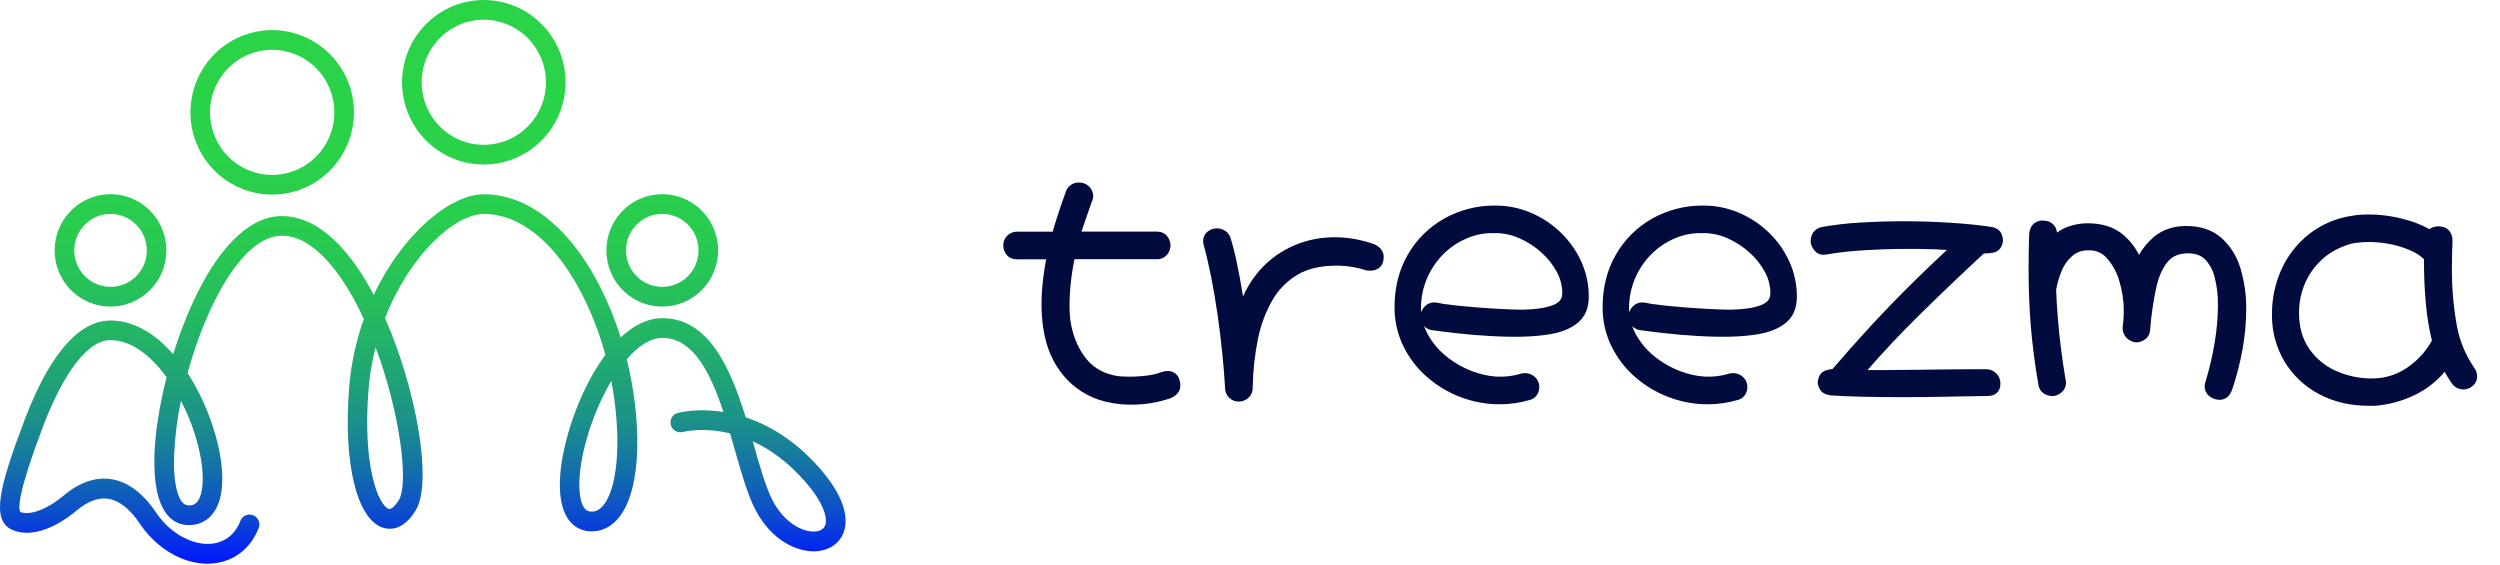 <?xml version="1.0" encoding="UTF-8"?> <svg xmlns="http://www.w3.org/2000/svg" width="1040" height="235" viewBox="0 0 1040 235" fill="none"> <path d="M201.264 68.448C194.537 68.448 187.96 66.441 182.366 62.681C176.772 58.92 172.412 53.575 169.838 47.321C167.263 41.068 166.589 34.186 167.902 27.547C169.214 20.909 172.454 14.81 177.211 10.024C181.969 5.238 188.03 1.978 194.628 0.658C201.227 -0.663 208.066 0.015 214.282 2.605C220.497 5.196 225.81 9.582 229.548 15.21C233.285 20.838 235.28 27.455 235.28 34.224C235.27 43.298 231.683 51.997 225.306 58.413C218.929 64.829 210.283 68.438 201.264 68.448ZM201.264 8.205C196.15 8.205 191.15 9.731 186.897 12.59C182.644 15.449 179.329 19.513 177.372 24.267C175.415 29.021 174.902 34.253 175.9 39.3C176.898 44.348 179.361 48.984 182.978 52.623C186.595 56.262 191.203 58.74 196.219 59.744C201.236 60.748 206.435 60.232 211.161 58.263C215.886 56.294 219.925 52.959 222.767 48.68C225.609 44.401 227.125 39.37 227.125 34.224C227.117 27.326 224.39 20.713 219.542 15.835C214.694 10.957 208.121 8.213 201.264 8.205ZM113.228 80.963C106.501 80.962 99.925 78.954 94.331 75.193C88.738 71.432 84.379 66.087 81.805 59.833C79.231 53.579 78.558 46.698 79.871 40.059C81.184 33.421 84.424 27.323 89.181 22.537C93.939 17.751 100 14.492 106.598 13.172C113.196 11.852 120.036 12.53 126.251 15.12C132.466 17.711 137.779 22.097 141.516 27.725C145.254 33.353 147.249 39.97 147.249 46.739C147.238 55.813 143.651 64.513 137.273 70.929C130.895 77.345 122.248 80.954 113.228 80.963ZM113.228 20.72C108.114 20.72 103.114 22.245 98.861 25.105C94.608 27.964 91.293 32.027 89.336 36.782C87.379 41.536 86.866 46.768 87.864 51.815C88.862 56.862 91.325 61.498 94.942 65.137C98.559 68.776 103.167 71.254 108.183 72.258C113.2 73.262 118.4 72.747 123.125 70.778C127.85 68.808 131.889 65.473 134.731 61.194C137.573 56.916 139.089 51.885 139.089 46.739C139.081 39.841 136.354 33.227 131.506 28.349C126.658 23.471 120.085 20.728 113.228 20.72ZM45.994 127.54C41.397 127.545 36.901 126.177 33.077 123.61C29.252 121.043 26.27 117.393 24.509 113.121C22.747 108.848 22.284 104.146 23.179 99.609C24.074 95.072 26.286 90.904 29.536 87.632C32.786 84.361 36.927 82.133 41.436 81.23C45.945 80.327 50.619 80.79 54.866 82.56C59.114 84.33 62.743 87.328 65.297 91.175C67.85 95.021 69.212 99.543 69.21 104.169C69.201 110.362 66.753 116.3 62.401 120.68C58.05 125.061 52.15 127.528 45.994 127.54ZM45.994 88.989C43.012 88.989 40.097 89.879 37.618 91.545C35.138 93.212 33.205 95.581 32.064 98.353C30.922 101.124 30.623 104.174 31.204 107.117C31.785 110.059 33.221 112.763 35.329 114.885C37.437 117.007 40.123 118.452 43.047 119.039C45.971 119.625 49.003 119.326 51.758 118.179C54.514 117.032 56.869 115.089 58.527 112.595C60.185 110.101 61.071 107.169 61.073 104.169C61.071 100.145 59.481 96.287 56.654 93.441C53.827 90.595 49.993 88.994 45.994 88.989ZM275.505 127.54C270.908 127.541 266.415 126.171 262.592 123.602C258.77 121.033 255.791 117.381 254.032 113.108C252.272 108.836 251.812 104.134 252.709 99.598C253.606 95.062 255.82 90.896 259.07 87.626C262.321 84.356 266.462 82.13 270.971 81.228C275.479 80.327 280.152 80.791 284.398 82.562C288.645 84.332 292.274 87.331 294.826 91.177C297.379 95.023 298.74 99.544 298.739 104.169C298.729 110.365 296.279 116.305 291.923 120.686C287.568 125.068 281.664 127.532 275.505 127.54ZM275.505 88.989C272.523 88.988 269.607 89.877 267.127 91.543C264.647 93.209 262.714 95.578 261.572 98.349C260.429 101.121 260.13 104.171 260.71 107.114C261.291 110.057 262.726 112.761 264.834 114.883C266.941 117.006 269.627 118.452 272.552 119.038C275.476 119.625 278.508 119.326 281.264 118.179C284.02 117.033 286.375 115.089 288.034 112.596C289.692 110.102 290.578 107.169 290.579 104.169C290.576 100.146 288.987 96.289 286.161 93.444C283.335 90.598 279.503 88.996 275.505 88.989ZM86.37 234.51C75.987 234.51 65.196 228.224 58.242 217.934C53.997 211.64 49.519 208.12 44.923 207.465C40.861 206.898 36.478 208.53 31.917 212.346C22.019 220.634 11.909 223.618 4.872 220.316C-3.738 216.272 -0.287 202.432 10.14 174.912C23.25 140.286 36.864 133.215 46.046 133.329C55.064 133.329 64.116 138.288 72.059 147.318C81.068 118.219 97.235 89.883 117.286 89.883C130.388 89.883 143.121 100.352 154.099 120.108C154.567 120.945 155.027 121.791 155.478 122.655C167.556 97.085 187.4 80.806 201.277 80.806C223.523 80.806 244.138 101.089 256.416 135.065C257.036 136.784 257.634 138.555 258.198 140.365C263.452 135.423 269.301 132.365 275.54 132.365C294.819 132.365 303.828 153.036 310.223 173.625C319.761 176.77 330.669 183.003 341.079 194.898C353.487 209.079 352.464 217.952 350.747 221.978C348.874 226.379 344.556 229.131 339.188 229.345C331.974 229.62 321.153 225.275 314.255 212.067C311.06 205.96 308.515 197.036 305.818 187.596C305.133 185.184 304.435 182.737 303.711 180.29C292.665 177.594 284.635 179.544 284.028 179.697C283.511 179.833 282.971 179.866 282.441 179.792C281.911 179.719 281.4 179.541 280.938 179.269C280.476 178.997 280.072 178.636 279.748 178.207C279.425 177.778 279.189 177.289 279.053 176.768C278.918 176.247 278.886 175.704 278.959 175.171C279.032 174.637 279.208 174.123 279.479 173.658C279.749 173.194 280.108 172.787 280.534 172.462C280.961 172.136 281.447 171.899 281.965 171.762C282.593 171.597 290.202 169.686 300.945 171.383C295.478 154.873 288.29 140.57 275.553 140.57C270.506 140.57 265.416 144.011 260.751 149.429C266.73 173.904 267.345 202.279 257.799 214.859C254.443 219.286 249.995 221.402 244.931 220.996C241.077 220.678 232.194 217.943 232.935 199.54C233.525 184.862 240.795 162.463 251.851 147.601C250.949 144.282 249.926 141.015 248.785 137.857C237.73 107.262 219.981 89.002 201.312 89.002C188.982 89.002 170.296 106.332 160.173 132.33C173.37 162.323 180.016 200.717 172.928 212.303C167.751 220.778 162.132 220.447 159.241 219.496C148.372 215.919 142.744 192.508 145.241 161.228C146.019 151.48 148.079 141.878 151.367 132.675C149.993 129.721 148.545 126.856 147.032 124.103C140.373 112.217 129.872 98.062 117.273 98.062C101.163 98.062 85.941 126.236 78.024 155.204C79.236 157.051 80.402 159.002 81.523 161.058C90.593 177.673 96.415 201.367 89.327 212.556C86.752 216.643 82.616 218.732 77.652 218.397C72.31 218.052 63.466 213.808 64.246 189.276C64.537 180.116 66.297 168.718 69.302 156.94C62.144 147.021 53.911 141.49 45.977 141.49H45.829C36.694 141.49 26.493 154.703 17.753 177.791C7.434 205.04 7.508 211.526 8.471 212.966C11.566 214.362 18.52 212.848 26.68 205.987C32.988 200.7 39.686 198.384 46.037 199.282C53.009 200.272 59.382 204.979 64.97 213.271C70.775 221.882 80.11 227.046 88.221 226.165C92.063 225.729 97.235 223.744 100.027 216.639C100.224 216.138 100.517 215.681 100.89 215.294C101.262 214.907 101.707 214.597 102.198 214.383C102.689 214.169 103.218 214.055 103.753 214.046C104.289 214.038 104.82 214.135 105.318 214.333C105.816 214.532 106.27 214.826 106.655 215.201C107.04 215.576 107.347 216.023 107.56 216.518C107.773 217.012 107.887 217.544 107.895 218.083C107.904 218.621 107.807 219.156 107.61 219.657C104.315 228.041 97.573 233.384 89.11 234.322C88.201 234.436 87.286 234.499 86.37 234.51ZM313.115 183.562C313.284 184.146 313.453 184.731 313.618 185.306C316.193 194.327 318.625 202.85 321.422 208.224C326.191 217.385 333.773 221.341 338.811 221.118C340.112 221.07 342.358 220.682 343.194 218.724C344.434 215.81 342.904 209.441 334.901 200.294C327.604 191.937 320.06 186.737 313.111 183.557L313.115 183.562ZM254.309 158.458C246.865 171.003 241.528 187.64 241.034 199.862C240.917 202.802 240.89 212.429 245.542 212.804C246.943 212.918 249.089 212.743 251.27 209.873C257.552 201.585 258.406 180.02 254.309 158.458ZM156.232 144.43C154.768 150.152 153.794 155.989 153.323 161.878C150.722 194.27 157.52 210.296 161.725 211.688C162.718 212.024 164.365 210.562 165.935 207.993C170.149 201.097 166.399 171.557 156.232 144.43ZM75.28 166.733C73.695 174.248 72.738 181.884 72.419 189.559C72.028 201.865 74.296 209.978 78.198 210.227C80.188 210.37 81.48 209.742 82.468 208.176C86.344 202.035 84.311 184.164 75.28 166.733Z" fill="url(#paint0_linear_105_179)"></path> <path d="M484.55 154.444C484.123 154.524 483.701 154.627 483.286 154.753C481.347 155.491 479.323 155.983 477.261 156.218C473.991 156.649 470.689 156.789 467.393 156.635C466.521 156.591 465.693 156.534 465.029 156.471C459.403 155.561 455.142 153.238 451.988 149.38C448.833 145.523 446.595 140.542 445.508 134.695C445.269 133.487 445.117 132.263 445.053 131.033C444.969 129.678 444.929 128.283 444.933 126.848C444.936 123.391 445.147 119.937 445.565 116.506C445.932 113.513 446.406 110.59 446.968 107.831H481.174C482.008 107.874 482.839 107.719 483.602 107.38C484.364 107.041 485.035 106.527 485.562 105.88C486.438 104.811 486.92 103.474 486.927 102.092C486.902 100.78 486.471 99.508 485.694 98.449C485.018 97.49 483.684 96.347 481.174 96.347H449.902C450.091 95.754 450.3 95.116 450.534 94.453C451.145 92.622 451.798 90.728 452.493 88.771L454.181 83.954C454.563 83.213 454.764 82.393 454.769 81.561C454.757 80.112 454.181 78.724 453.163 77.691C452.592 77.102 451.902 76.642 451.139 76.339C450.377 76.037 449.558 75.899 448.738 75.935C447.603 75.913 446.489 76.242 445.548 76.877C444.608 77.512 443.887 78.423 443.485 79.484C442.984 80.809 442.32 82.674 441.494 85.077C440.668 87.481 439.88 89.882 439.13 92.281C438.637 93.885 438.226 95.248 437.91 96.379H423.117C422.357 96.363 421.602 96.501 420.897 96.784C420.193 97.068 419.552 97.49 419.015 98.027C418.478 98.563 418.054 99.203 417.771 99.907C417.487 100.611 417.349 101.365 417.364 102.124C417.366 103.474 417.81 104.787 418.629 105.861C419.305 106.777 420.626 107.869 423.123 107.869H435.185C434.717 110.451 434.306 113.128 433.965 115.843C433.505 119.464 433.272 123.11 433.27 126.759C433.27 128.956 433.377 131.179 433.586 133.294C433.793 135.414 434.114 137.521 434.546 139.607C436.102 146.937 439.307 153.156 444.079 158.093C448.946 163.101 455.291 166.42 462.184 167.563C464.872 168.095 467.606 168.355 470.346 168.34C476.103 168.409 481.827 167.464 487.256 165.549C490.366 164.072 491.017 161.989 491.017 160.499C491.011 156.231 488.406 153.781 484.55 154.444Z" fill="#010B3D"></path> <path d="M571.774 101.638C559.624 97.281 547.221 97.85 537.005 102.705C531.372 105.361 526.435 109.291 522.586 114.183C520.379 116.983 518.535 120.05 517.099 123.312C516.998 122.681 516.897 122.049 516.789 121.418C516.127 117.407 515.381 113.408 514.551 109.422C513.729 105.458 512.838 101.954 511.921 99.037C511.557 97.779 510.748 96.696 509.646 95.987C508.574 95.291 507.314 94.942 506.037 94.987C504.76 95.032 503.528 95.47 502.509 96.24C501.864 96.711 501.345 97.332 500.996 98.05C500.647 98.767 500.478 99.559 500.505 100.356C500.536 100.998 500.642 101.633 500.821 102.25C501.876 106.038 502.901 110.458 503.868 115.344C504.835 120.231 505.72 125.446 506.504 130.876C507.288 136.305 507.939 141.691 508.464 146.862C508.988 152.032 509.387 157.014 509.627 161.307C509.611 162.066 509.749 162.82 510.033 163.525C510.317 164.229 510.74 164.869 511.277 165.406C511.814 165.943 512.454 166.366 513.159 166.65C513.864 166.934 514.619 167.073 515.379 167.059C516.799 167.052 518.168 166.529 519.229 165.587C519.863 165.032 520.363 164.342 520.691 163.566C521.019 162.791 521.168 161.952 521.126 161.111C521.239 154.369 521.967 147.651 523.3 141.04C524.412 135.375 526.436 129.928 529.293 124.909C531.795 120.538 535.386 116.886 539.717 114.309C543.978 111.784 549.358 110.521 555.692 110.521C559.918 110.479 564.123 111.118 568.145 112.415C568.753 112.552 569.375 112.614 569.998 112.598C573.525 112.598 575.63 110.452 575.63 106.853C575.605 105.577 575.124 103.14 571.774 101.638Z" fill="#010B3D"></path> <path d="M649.07 96.542C645.47 93.111 641.273 90.365 636.686 88.442C632.084 86.503 627.14 85.507 622.146 85.512C614.65 85.412 607.259 87.289 600.722 90.954C594.44 94.504 589.232 99.68 585.645 105.936C581.985 112.25 580.127 119.586 580.127 127.718C580.074 133.359 581.329 138.936 583.793 144.013C586.19 148.906 589.543 153.27 593.655 156.849C597.785 160.45 602.527 163.285 607.657 165.22C612.831 167.189 618.322 168.195 623.859 168.188C625.975 168.188 628.087 168.036 630.181 167.733C632.27 167.427 634.336 166.978 636.363 166.388C637.02 166.234 637.638 165.949 638.182 165.55C638.725 165.15 639.182 164.645 639.524 164.065C640.049 163.161 640.33 162.136 640.339 161.091C640.36 160.283 640.205 159.48 639.884 158.737C639.563 157.995 639.084 157.331 638.481 156.792C637.392 155.777 635.956 155.215 634.467 155.22C633.888 155.2 633.31 155.272 632.754 155.434C625.831 157.537 619.169 156.924 612.619 154.487C608.675 153.023 604.994 150.929 601.721 148.287C598.563 145.759 595.93 142.639 593.971 139.101C593.358 137.996 592.84 136.84 592.422 135.648C593.351 136.635 594.606 137.252 595.956 137.384C598.931 137.805 602.463 138.236 606.551 138.678C610.634 139.133 614.857 139.493 619.118 139.739C629.751 140.37 637.868 140.238 645.169 138.969C649.778 138.173 653.539 136.601 656.358 134.284C659.399 131.797 660.935 128.135 660.935 123.406C660.956 118.304 659.86 113.26 657.724 108.626C655.627 104.089 652.691 99.989 649.07 96.542ZM591.221 130.003C591.17 129.372 591.139 128.741 591.139 128.065C591.129 123.959 591.937 119.892 593.516 116.101C595.051 112.356 597.291 108.94 600.115 106.037C602.94 103.143 606.302 100.827 610.015 99.219C613.492 97.707 617.248 96.941 621.04 96.971C621.406 96.971 621.773 96.971 622.133 96.971C625.525 96.987 628.876 97.705 631.976 99.08C635.289 100.526 638.353 102.487 641.054 104.888C643.689 107.191 645.898 109.939 647.578 113.008C649.088 115.727 649.892 118.781 649.917 121.891C649.917 124.201 648.874 125.679 646.528 126.727C643.696 127.989 639.328 128.671 633.601 128.829C631.483 128.829 628.752 128.747 625.383 128.583C622.013 128.419 618.429 128.198 614.718 127.907C611.007 127.617 607.606 127.276 604.509 126.935C601.411 126.594 599.211 126.234 597.618 125.887C596.745 125.734 595.847 125.791 595 126.055C594.154 126.319 593.382 126.781 592.751 127.402C592.023 128.127 591.496 129.027 591.221 130.016V130.003Z" fill="#010B3D"></path> <path d="M735.63 96.542C732.028 93.112 727.829 90.366 723.24 88.442C718.638 86.504 713.694 85.508 708.7 85.513C701.197 85.408 693.8 87.285 687.257 90.955C680.984 94.51 675.783 99.685 672.199 105.937C668.546 112.25 666.687 119.587 666.687 127.718C666.636 133.359 667.888 138.935 670.347 144.014C672.749 148.905 676.104 153.269 680.215 156.849C684.344 160.448 689.084 163.281 694.211 165.214C699.387 167.183 704.881 168.188 710.42 168.182C712.535 168.183 714.648 168.031 716.741 167.727C718.833 167.421 720.9 166.972 722.93 166.382C723.586 166.227 724.204 165.942 724.748 165.542C725.291 165.143 725.748 164.639 726.091 164.059C726.616 163.155 726.897 162.13 726.906 161.085C726.926 160.277 726.769 159.474 726.449 158.732C726.128 157.99 725.65 157.326 725.048 156.786C723.956 155.771 722.519 155.21 721.027 155.214C720.45 155.193 719.874 155.266 719.32 155.428C712.398 157.531 705.735 156.918 699.18 154.481C695.236 153.019 691.558 150.925 688.288 148.281C685.128 145.755 682.495 142.634 680.538 139.095C679.925 137.989 679.405 136.834 678.983 135.642C679.914 136.628 681.172 137.244 682.523 137.378C685.473 137.799 689.004 138.23 693.118 138.672C697.195 139.127 701.424 139.487 705.678 139.733C716.305 140.364 724.441 140.232 731.736 138.963C736.344 138.167 740.106 136.595 742.925 134.278C745.96 131.791 747.496 128.129 747.496 123.4C747.516 118.299 746.422 113.255 744.291 108.62C742.191 104.085 739.253 99.987 735.63 96.542ZM677.775 130.004C677.725 129.372 677.699 128.741 677.699 128.066C677.691 123.96 678.496 119.894 680.07 116.101C681.61 112.357 683.852 108.941 686.676 106.038C689.499 103.142 692.862 100.826 696.575 99.219C700.052 97.707 703.808 96.942 707.6 96.972H708.694C712.085 96.988 715.437 97.706 718.537 99.08C721.85 100.527 724.914 102.487 727.614 104.889C730.25 107.19 732.456 109.938 734.132 113.008C735.647 115.726 736.453 118.78 736.477 121.891C736.477 124.202 735.428 125.679 733.082 126.727C730.25 127.99 725.889 128.672 720.161 128.83C718.043 128.83 715.306 128.747 711.943 128.583C708.58 128.419 704.989 128.198 701.279 127.908C697.568 127.617 694.161 127.276 691.063 126.935C687.965 126.595 685.772 126.235 684.173 125.887C683.302 125.735 682.409 125.793 681.565 126.056C680.722 126.318 679.954 126.778 679.324 127.396C678.589 128.121 678.055 129.024 677.775 130.016V130.004Z" fill="#010B3D"></path> <path d="M828.487 94.403C823.613 93.658 817.854 93.077 811.349 92.66C798.781 91.86 786.174 91.838 773.603 92.597C768.357 92.901 763.133 93.51 757.957 94.421C757.191 94.55 756.458 94.835 755.806 95.257C755.154 95.68 754.595 96.231 754.164 96.877C753.369 98.205 753.067 99.769 753.311 101.297C753.638 102.524 754.271 103.649 755.151 104.567C755.947 105.42 757.426 106.341 759.955 105.83C765.249 104.959 770.585 104.373 775.942 104.075C785.538 103.488 795.539 103.387 804.787 103.702C806.551 103.766 808.264 103.854 809.908 103.974C805.268 108.273 800.508 112.813 795.71 117.561C789.666 123.514 783.699 129.695 777.946 135.92C772.383 141.95 767.136 147.872 762.319 153.522C761.301 153.6 760.298 153.813 759.335 154.154C758.311 154.526 756.535 155.599 756.175 158.857C756.172 160.099 756.561 161.31 757.287 162.317C758.128 163.498 759.512 164.211 761.529 164.47C764.905 164.716 769.254 164.906 774.45 165.032C779.647 165.158 785.197 165.215 791.146 165.215C797.094 165.215 803.157 165.152 809.377 165.032C815.597 164.912 821.388 164.805 826.926 164.722C830.156 164.722 832.166 162.828 832.166 159.716C832.198 158.901 832.062 158.089 831.767 157.329C831.473 156.569 831.025 155.877 830.453 155.296C829.868 154.729 829.175 154.286 828.415 153.992C827.654 153.698 826.843 153.56 826.028 153.585C822.404 153.585 818.002 153.607 812.822 153.649C807.643 153.691 802.354 153.752 796.955 153.832C791.586 153.916 786.687 153.958 782.257 153.958H776.871C783.263 146.596 790.191 139.216 797.511 131.974C805.729 123.868 815.028 114.928 825.244 105.458C826.656 105.466 828.064 105.328 829.448 105.047C830.51 104.801 832.387 103.98 833.108 101.076C833.347 99.751 833.159 98.385 832.571 97.174C832.128 96.189 831.028 94.876 828.487 94.403Z" fill="#010B3D"></path> <path d="M924.107 98.948C920.365 95.671 915.427 94.011 909.435 94.011C904.2 94.011 899.712 95.513 896.109 98.481C893.575 100.594 891.448 103.151 889.831 106.025C888.258 102.906 886.096 100.119 883.466 97.818C879.673 94.541 874.653 92.881 868.496 92.881C865.518 92.867 862.564 93.417 859.791 94.503C858.328 95.082 856.944 95.841 855.67 96.763C855.648 96.125 855.499 95.498 855.234 94.917C854.968 94.336 854.59 93.814 854.121 93.379C853.656 92.892 853.098 92.503 852.481 92.234C851.863 91.965 851.198 91.822 850.524 91.814C849.839 91.687 849.135 91.698 848.455 91.846C847.774 91.995 847.13 92.278 846.56 92.679C845.201 93.556 844.398 95.034 844.145 97.224C844.057 99.781 844 102.275 843.956 104.643C843.912 107.01 843.893 109.39 843.893 111.701C843.893 120.174 844.209 128.287 844.828 135.819C845.448 143.351 846.516 151.533 847.989 160.158C848.115 160.928 848.406 161.661 848.843 162.309C849.279 162.956 849.85 163.501 850.518 163.908C851.804 164.604 853.276 164.88 854.728 164.697C856.027 164.41 857.205 163.726 858.097 162.74C858.675 162.115 859.089 161.356 859.3 160.531C859.51 159.707 859.512 158.843 859.305 158.017C858.672 154.343 858.04 150.233 857.471 145.801C856.902 141.368 856.422 136.81 856.055 132.346C855.689 127.883 855.467 123.747 855.354 120.546C855.858 117.619 856.727 114.767 857.939 112.055C858.935 109.789 860.451 107.788 862.364 106.215C864.179 104.789 866.442 104.055 868.749 104.144C870.166 104.059 871.585 104.295 872.898 104.834C874.212 105.373 875.387 106.201 876.335 107.256C878.794 109.997 880.595 113.262 881.601 116.803C882.873 120.934 883.513 125.234 883.497 129.556C883.497 130.654 883.453 131.734 883.377 132.795C883.301 133.855 883.181 134.941 883.004 136.33C882.972 137.829 883.51 139.284 884.509 140.403C885.582 141.573 887.054 142.303 888.637 142.448C890.013 142.426 891.345 141.956 892.43 141.11C893.085 140.62 893.614 139.98 893.97 139.244C894.327 138.508 894.501 137.697 894.478 136.88C894.936 131.133 895.765 125.422 896.962 119.783C897.999 115.117 899.617 111.455 901.767 108.892C903.764 106.53 906.52 105.375 910.187 105.375C913.265 105.375 915.592 106.208 917.305 107.9C919.278 110.008 920.663 112.597 921.319 115.407C922.266 119.18 922.719 123.059 922.666 126.948C922.634 132.201 922.171 137.442 921.281 142.619C920.377 148.092 919.11 153.5 917.488 158.806C917.272 159.415 917.154 160.055 917.141 160.701C917.129 161.52 917.313 162.33 917.678 163.063C918.044 163.797 918.579 164.433 919.239 164.918C920.425 165.837 921.885 166.333 923.386 166.326C924.752 166.326 927.23 165.796 928.538 162.222C930.386 156.734 931.834 151.119 932.869 145.422C933.886 139.904 934.408 134.307 934.43 128.697C934.492 122.95 933.693 117.225 932.059 111.714C930.658 106.799 927.902 102.375 924.107 98.948Z" fill="#010B3D"></path> <path d="M1029.36 153.124C1025.64 147.752 1023.13 141.64 1022 135.207C1020.59 127.244 1019.92 119.168 1020 111.083C1020 109.296 1020 107.509 1020.06 105.71C1020.13 103.911 1020.16 102.092 1020.25 100.123C1020.27 98.8 1019.89 97.502 1019.16 96.397C1018.81 95.832 1018.33 95.353 1017.77 94.995C1017.21 94.638 1016.58 94.411 1015.92 94.333C1014.85 94.074 1013.74 94.087 1012.68 94.371C1011.94 94.529 1011.26 94.861 1010.68 95.337C1007.18 93.409 1003.43 91.967 999.543 91.05C993.761 89.54 987.775 88.96 981.811 89.333C980.673 89.421 979.617 89.56 978.701 89.724C972.212 90.619 966.066 93.177 960.861 97.149C955.864 101.016 951.873 106.027 949.223 111.758C946.479 117.725 945.087 124.222 945.146 130.787C945.032 137.698 946.842 144.504 950.374 150.448C953.842 156.162 958.803 160.826 964.724 163.94C970.754 167.166 977.676 168.801 985.3 168.801H987.336C988.097 168.8 988.856 168.754 989.612 168.662C995.345 168.003 1000.9 166.275 1006 163.567C1010.19 161.32 1013.92 158.3 1016.99 154.665C1017.14 154.955 1017.31 155.252 1017.48 155.555C1018.26 156.959 1019.11 158.317 1020.05 159.621C1020.53 160.275 1021.14 160.822 1021.84 161.228C1022.54 161.634 1023.32 161.889 1024.12 161.978C1024.93 162.066 1025.74 161.986 1026.51 161.742C1027.29 161.498 1028 161.096 1028.61 160.562C1029.21 160.074 1029.69 159.458 1030.02 158.76C1030.35 158.062 1030.51 157.299 1030.51 156.527C1030.48 155.304 1030.08 154.118 1029.36 153.124ZM1011.66 141.716C1009.12 146.275 1005.53 150.168 1001.19 153.08C996.967 155.917 991.991 157.432 986.9 157.43C981.546 157.497 976.246 156.367 971.387 154.122C966.951 152.071 963.162 148.846 960.431 144.797C957.757 140.813 956.404 135.958 956.404 130.276C956.312 124.136 958.104 118.115 961.538 113.021C964.918 108.034 969.807 104.258 975.489 102.244C976.942 101.64 978.468 101.232 980.028 101.032C981.858 100.789 983.701 100.671 985.547 100.678C988.597 100.686 991.638 101.001 994.625 101.619C997.531 102.201 1000.36 103.105 1003.07 104.315C1005.03 105.171 1006.84 106.361 1008.39 107.831C1008.34 113.954 1008.59 120.075 1009.15 126.172C1009.59 131.41 1010.44 136.607 1011.68 141.716H1011.66Z" fill="#010B3D"></path> <defs> <linearGradient id="paint0_linear_105_179" x1="175.863" y1="234.51" x2="175.863" y2="2.79557e-05" gradientUnits="userSpaceOnUse"> <stop stop-color="#0018FF"></stop> <stop offset="0.02" stop-color="#0323F4"></stop> <stop offset="0.09" stop-color="#0C4DCB"></stop> <stop offset="0.17" stop-color="#1471A8"></stop> <stop offset="0.25" stop-color="#1B908A"></stop> <stop offset="0.35" stop-color="#20A971"></stop> <stop offset="0.45" stop-color="#25BC5E"></stop> <stop offset="0.57" stop-color="#28CA51"></stop> <stop offset="0.72" stop-color="#29D249"></stop> <stop offset="1" stop-color="#2AD447"></stop> </linearGradient> </defs> </svg> 
